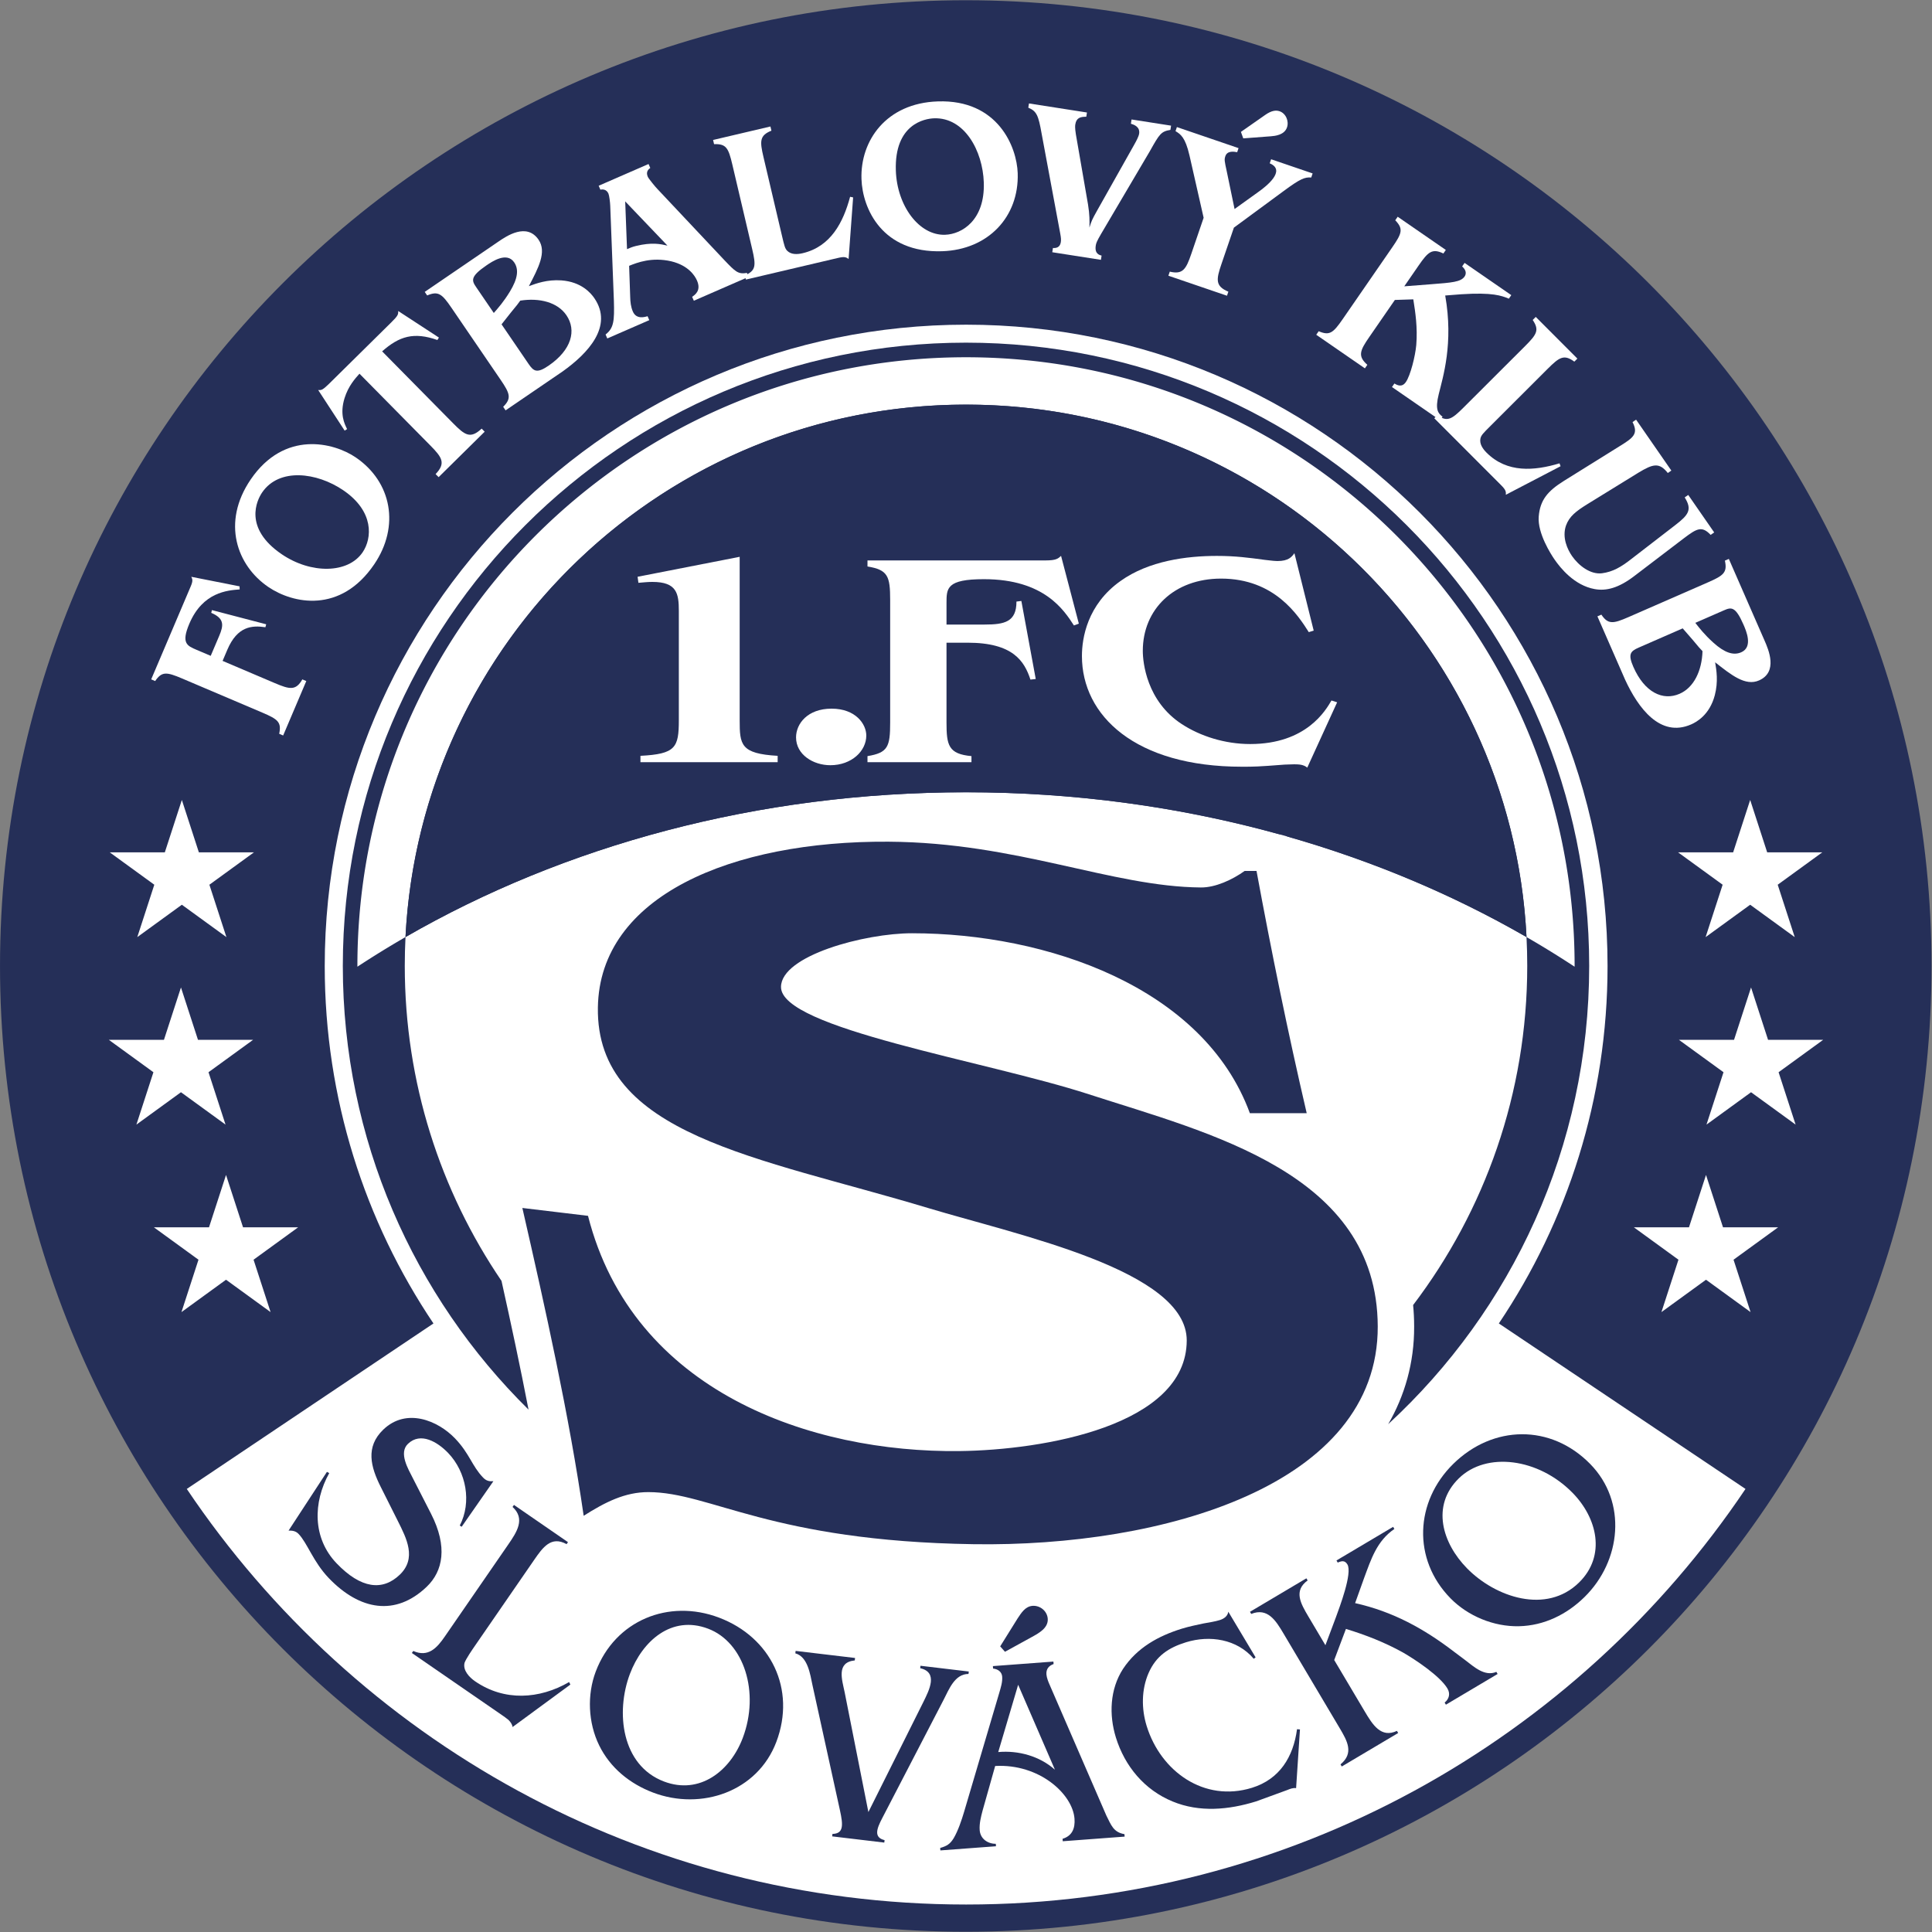 <svg xmlns="http://www.w3.org/2000/svg" viewBox="151.48 18.15 756.46 756.46"><rect x="151.48" y="18.15" width="756.46" height="756.46" fill="#808080" stroke="none"/><defs><clipPath id="a" clipPathUnits="userSpaceOnUse"><path d="M-113.612 297.284h800v-600h-800Z"/></clipPath><clipPath id="b" clipPathUnits="userSpaceOnUse"><path d="M-553.752 402.254h800v-600h-800Z"/></clipPath><clipPath id="c" clipPathUnits="userSpaceOnUse"><path d="M-191.547 197.802h800v-600h-800Z"/></clipPath><clipPath id="d" clipPathUnits="userSpaceOnUse"><path d="M-220.097 175.8h800v-600h-800Z"/></clipPath><clipPath id="e" clipPathUnits="userSpaceOnUse"><path d="M-246.668 137.908h800v-600h-800Z"/></clipPath><clipPath id="f" clipPathUnits="userSpaceOnUse"><path d="M-260.896 108.856h800v-600h-800Z"/></clipPath><clipPath id="g" clipPathUnits="userSpaceOnUse"><path d="M-297.739 86.779h800v-600h-800Z"/></clipPath><clipPath id="h" clipPathUnits="userSpaceOnUse"><path d="M-362.806 89.663h800v-600h-800Z"/></clipPath><clipPath id="i" clipPathUnits="userSpaceOnUse"><path d="M-391.136 82.555h800v-600h-800Z"/></clipPath><clipPath id="j" clipPathUnits="userSpaceOnUse"><path d="M-446.744 55.985h800v-600h-800Z"/></clipPath><clipPath id="k" clipPathUnits="userSpaceOnUse"><path d="M-485.2 47.324h800v-600h-800Z"/></clipPath><clipPath id="l" clipPathUnits="userSpaceOnUse"><path d="M-536.505 137.02h800v-600h-800Z"/></clipPath><clipPath id="m" clipPathUnits="userSpaceOnUse"><path d="M-555.806 158.907h800v-600h-800Z"/></clipPath><clipPath id="n" clipPathUnits="userSpaceOnUse"><path d="M-594.057 136.846h800v-600h-800Z"/></clipPath><clipPath id="o" clipPathUnits="userSpaceOnUse"><path d="M-611.45 196.517h800v-600h-800Z"/></clipPath><clipPath id="p" clipPathUnits="userSpaceOnUse"><path d="M-249.185 461.952h800v-600h-800Z"/></clipPath><clipPath id="q" clipPathUnits="userSpaceOnUse"><path d="M-264.124 520.77h800v-600h-800Z"/></clipPath><clipPath id="r" clipPathUnits="userSpaceOnUse"><path d="M-308.613 536.771h800v-600h-800Z"/></clipPath><clipPath id="s" clipPathUnits="userSpaceOnUse"><path d="M-384.852 513.233h800v-600h-800Z"/></clipPath><clipPath id="t" clipPathUnits="userSpaceOnUse"><path d="M-412.425 488.892h800v-600h-800Z"/></clipPath><clipPath id="u" clipPathUnits="userSpaceOnUse"><path d="M-494.219 538.715h800v-600h-800Z"/></clipPath><clipPath id="v" clipPathUnits="userSpaceOnUse"><path d="M-490.525 493.313h800v-600h-800Z"/></clipPath><clipPath id="w" clipPathUnits="userSpaceOnUse"><path d="M-577.299 478.334h800v-600h-800Z"/></clipPath><clipPath id="x" clipPathUnits="userSpaceOnUse"><path d="M-397.284 114.236h800v-600h-800Z"/></clipPath><clipPath id="y" clipPathUnits="userSpaceOnUse"><path d="M-397.286 132.434h800v-600h-800Z"/></clipPath><clipPath id="z" clipPathUnits="userSpaceOnUse"><path d="M-397.286 132.434h800v-600h-800Z"/></clipPath><clipPath id="A" clipPathUnits="userSpaceOnUse"><path d="M-330.821 225.085h800v-600h-800Z"/></clipPath><clipPath id="B" clipPathUnits="userSpaceOnUse"><path d="M-357.45 238.323h800v-600h-800Z"/></clipPath><clipPath id="C" clipPathUnits="userSpaceOnUse"><path d="M-416.207 213.182h800v-600h-800Z"/></clipPath><clipPath id="D" clipPathUnits="userSpaceOnUse"><path d="M-497.499 239.033h800v-600h-800Z"/></clipPath><clipPath id="E" clipPathUnits="userSpaceOnUse"><path d="M-433.356 334.953h800v-600h-800Z"/></clipPath><clipPath id="F" clipPathUnits="userSpaceOnUse"><path d="M-179.983 358.644h800v-600h-800Z"/></clipPath><clipPath id="G" clipPathUnits="userSpaceOnUse"><path d="M-167.012 248.525h800v-600h-800Z"/></clipPath><clipPath id="H" clipPathUnits="userSpaceOnUse"><path d="M-166.752 303.584h800v-600h-800Z"/></clipPath><clipPath id="I" clipPathUnits="userSpaceOnUse"><path d="M-614.589 358.644h800v-600h-800Z"/></clipPath><clipPath id="J" clipPathUnits="userSpaceOnUse"><path d="M-627.56 248.525h800v-600h-800Z"/></clipPath><clipPath id="K" clipPathUnits="userSpaceOnUse"><path d="M-627.817 303.584h800v-600h-800Z"/></clipPath></defs><path d="M0 0c0-156.667 127.005-283.675 283.673-283.675S567.347-156.667 567.347 0c0 156.669-127.006 283.671-283.674 283.671S0 156.669 0 0" clip-path="url(#a)" style="fill:#252f58;fill-opacity:1;fill-rule:nonzero;stroke:none" transform="matrix(1.333 0 0 -1.333 151.483 396.378)"/><path d="M0 0c20.165 29.996 31.934 66.109 31.934 104.97 0 104.051-84.349 188.4-188.4 188.4-104.052 0-188.402-84.349-188.402-188.4 0-38.861 11.769-74.974 31.934-104.97l-72.455-48.608c49.488-73.621 133.546-122.068 228.923-122.068 95.375 0 179.432 48.447 228.92 122.068z" clip-path="url(#b)" style="fill:#fff;fill-opacity:1;fill-rule:nonzero;stroke:none" transform="matrix(1.333 0 0 -1.333 738.336 536.339)"/><path d="M0 0c-3.941.576-8.227.339-11.193-6.633l-1.383-3.256 15.342-6.526c4.359-1.852 6.168-2.277 8.082 1.094l1.162-.494-6.796-15.983-1.162.496c.696 3.409-.319 4.252-4.969 6.229l-23.536 10.01c-4.591 1.952-5.961 2.121-7.934-.745l-1.162.494L-21.91 12.06c.692 1.627.468 2.066.143 2.753l14.179-2.805.027-.904c-3.548-.274-10.819-.752-14.773-10.049-2.447-5.755-.704-6.496 2.145-7.706l4.126-1.754 2.496 5.869c1.31 3.081 1.553 5.104-2.342 6.761l.205.804L.23.861Z" clip-path="url(#c)" style="fill:#fff;fill-opacity:1;fill-rule:nonzero;stroke:none" transform="matrix(1.333 0 0 -1.333 255.397 263.736)"/><path d="M0 0c2.806 4.126 3.439 12.02-5.7 18.234-7.729 5.256-18.82 6.687-23.827-.675-1.527-2.245-5.56-10.422 5.772-18.13C-15.192-6.393-4.296-6.317 0 0m3.401-3.535c-9.907-14.569-23.892-11.55-31.098-6.651-9.243 6.287-13.786 18.921-5.193 31.559 9.907 14.569 24.429 10.88 30.851 6.512 10.602-7.208 13.038-20.243 5.44-31.42" clip-path="url(#d)" style="fill:#fff;fill-opacity:1;fill-rule:nonzero;stroke:none" transform="matrix(1.333 0 0 -1.333 293.462 234.401)"/><path d="M0 0c3.461-3.505 5.061-4.679 8.386-1.573l.886-.901-13.528-13.352-.888.899c3.057 3.195 1.908 4.9-1.509 8.362l-20.85 21.127c-1.26-1.422-3.239-3.552-4.379-7.163-1.46-4.724-.049-7.501.744-9.113l-.718-.444-7.781 11.931c.491-.049.848-.049 1.297.214.448.265 1.032.754 1.885 1.596l18.296 18.057c1.977 1.951 2.07 2.307 2.032 3.335l11.961-7.806-.451-.711c-6.905 2.413-11.157 1.146-16.233-3.332z" clip-path="url(#e)" style="fill:#fff;fill-opacity:1;fill-rule:nonzero;stroke:none" transform="matrix(1.333 0 0 -1.333 328.891 183.878)"/><path d="m0 0 7.94-11.635c1.496-2.19 2.466-2.829 5.858-.515 6.781 4.631 8.278 10.392 5.252 14.827-2.6 3.81-7.888 5.171-13.554 4.286-.691-1.006-.916-1.236-2.749-3.483Zm-2.279 3.338C-.946 4.86.611 6.611 2.453 9.627c2.306 3.791 2.68 6.493 1.255 8.582-2.172 3.182-6.502.225-8.12-.877-4.904-3.348-4.347-4.499-3.03-6.428zm3.465-28.607-.712 1.045c2.514 2.481 2.008 3.893-.77 7.962l-14.42 21.129c-2.778 4.069-3.875 5.004-7.136 3.618l-.712 1.044 21.65 14.779c2.348 1.602 8.295 5.659 11.786.548 2.457-3.6-.067-8.305-2.848-13.643 2.2.81 5.375 1.985 9.548 1.697 5.873-.426 8.66-3.724 9.693-5.239 5.625-8.241-1.926-16.225-9.28-21.474z" clip-path="url(#f)" style="fill:#fff;fill-opacity:1;fill-rule:nonzero;stroke:none" transform="matrix(1.333 0 0 -1.333 347.86 145.142)"/><path d="M0 0c.869.377 1.564.679 2.624.935 4.671 1.139 7.186.583 9.254.107L-.535 14.03Zm19.625-15.151-.504 1.159c.908.603 2.699 1.867 1.437 4.762-.604 1.388-2.481 4.43-7.564 5.659C7.321-2.252 2.96-3.947.619-4.898l.313-9.098c.034-1.5.184-2.951.789-4.34.984-2.26 3.278-1.673 4.313-1.359l.504-1.159-12.332-5.375-.505 1.158c2.418 1.882 2.613 3.965 2.444 9.886l-1.074 27.92c-.032 1.019-.294 3.04-.52 3.561-.101.231-.682 1.564-2.371 1.172l-.505 1.158 14.65 6.385.505-1.157c-.413-.32-1.413-1.028-.731-2.594.252-.577 2.299-3.062 2.784-3.541L28.518-3.146c3.296-3.454 4.073-4.286 6.699-3.832l.506-1.155z" clip-path="url(#g)" style="fill:#fff;fill-opacity:1;fill-rule:nonzero;stroke:none" transform="matrix(1.333 0 0 -1.333 396.985 115.705)"/><path d="M0 0c-.318.247-.622.436-1.095.52-.473.083-1.103.001-2.149-.244L-30.172-6.05l-.289 1.23c3.236 1.409 3.288 2.848 2.148 7.704l-5.849 24.902c-1.14 4.856-1.813 6.061-5.353 5.943l-.288 1.229 16.845 3.958.29-1.23c-3.499-1.406-3.431-3.077-2.333-7.749l5.416-23.055c.707-3.013.895-3.813 1.574-4.495 1.178-1.152 2.972-1.054 4.509-.694 8.3 1.951 11.94 9.097 13.946 16.574l.887-.182z" clip-path="url(#h)" style="fill:#fff;fill-opacity:1;fill-rule:nonzero;stroke:none" transform="matrix(1.333 0 0 -1.333 483.742 119.55)"/><path d="M0 0c4.987.164 11.74 4.303 11.376 15.351-.308 9.342-5.685 19.153-14.586 18.859-2.715-.087-11.701-1.649-11.25-15.347C-14.12 8.509-7.639-.252 0 0m-.853-4.833C-18.467-5.412-24.269 7.67-24.554 16.382c-.367 11.173 7.167 22.292 22.445 22.793 17.613.579 23.19-13.331 23.445-21.096C21.757 5.264 12.657-4.388-.853-4.833" clip-path="url(#i)" style="fill:#fff;fill-opacity:1;fill-rule:nonzero;stroke:none" transform="matrix(1.333 0 0 -1.333 521.515 110.073)"/><path d="M0 0c.53.939 1.253 2.297 1.38 3.107.323 2.06-1.564 2.674-2.417 2.935l.194 1.25 11.606-1.816-.197-1.247c-2.754-.464-3.185-1.166-6.018-6.218L-9.804-26.337c-1.307-2.225-1.457-2.777-1.554-3.4-.371-2.371.973-2.773 1.711-2.953l-.195-1.249-14.29 2.233.196 1.25c.821-.065 2.054.062 2.309 1.684.116.75.068 1.268-.171 2.584l-5.458 29.295c-.948 5.391-1.458 6.622-3.917 7.646l.194 1.248 17.034-2.662-.196-1.248c-1.66.004-2.917-.249-3.225-2.245-.051-.312-.15-.935.174-2.968l3.561-20.563c.488-3.018.463-4.803.412-6.777.625 1.95.653 2.135 2.336 5.132z" clip-path="url(#j)" style="fill:#fff;fill-opacity:1;fill-rule:nonzero;stroke:none" transform="matrix(1.333 0 0 -1.333 595.659 74.647)"/><path d="M0 0c1.747 1.204 3.027 1.435 4.162 1.046C6.015.414 6.978-1.853 6.346-3.703c-.778-2.272-3.597-2.51-4.696-2.603l-8.152-.617-.685 1.903zm-12.91-43.846c-1.529-4.481-1.885-6.495 2.038-8.104l-.408-1.195-17.212 5.881.408 1.195c3.826-.909 4.778.704 6.329 5.245l3.614 10.581-4.155 18.305c-1.24 5.36-2.611 6.231-4.102 7.14l.406 1.195 18.109-6.186-.406-1.195c-.88.167-2.892.521-3.466-1.154-.345-1.015-.268-1.374.407-4.476l2.294-11.061 6.989 5.02c2.29 1.622 8.294 6.309 3.337 8.405l.41 1.195 12.193-4.166-.41-1.195c-1.897.114-3.099-.276-8.099-3.974L-9.252-33.146Z" clip-path="url(#k)" style="fill:#fff;fill-opacity:1;fill-rule:nonzero;stroke:none" transform="matrix(1.333 0 0 -1.333 646.934 63.099)"/><path d="m0 0-14.137 9.755.718 1.038c.868-.519 2.223-1.224 3.37.438 1.328 1.923 2.75 7.541 3.048 10.865.416 5.159-.266 9.62-.872 13.414l-5.414-.176-7.533-10.916c-2.69-3.897-3.471-5.583-.551-8.134l-.717-1.041-14.294 9.866.718 1.038c3.2-1.365 4.231-.541 7.1 3.619l14.527 21.049c2.87 4.157 3.272 5.412.863 7.92l.717 1.041L1.681 50.02l-.716-1.04c-3.287 1.575-4.497.491-7.258-3.512l-4.231-6.131 7.697.596c6.403.49 8.91.679 10.023 2.29.285.416.848 1.563-.722 2.955l.716 1.038 13.722-9.469-.718-1.039c-2.157.875-4.753 1.898-13.993 1.293L1.5 36.638C3.99 22.566.815 12.633-.401 7.645-1.525 3.124-.598 2.023.718 1.039Z" clip-path="url(#l)" style="fill:#fff;fill-opacity:1;fill-rule:nonzero;stroke:none" transform="matrix(1.333 0 0 -1.333 715.34 182.693)"/><path d="M0 0c.044.403.044.76-.134 1.206-.178.447-.58.94-1.339 1.7l-19.544 19.573.894.892c2.9-2.011 4.151-1.297 7.681 2.229L5.659 43.672c3.529 3.526 4.199 4.729 2.237 7.679l.894.894L21.017 40l-.894-.894c-3.034 2.236-4.42 1.297-7.816-2.092L-4.451 20.28c-2.191-2.187-2.772-2.768-2.995-3.705-.36-1.608.668-3.082 1.783-4.2C.361 6.342 8.354 7.007 15.771 9.234l.31-.85z" clip-path="url(#m)" style="fill:#fff;fill-opacity:1;fill-rule:nonzero;stroke:none" transform="matrix(1.333 0 0 -1.333 741.074 211.876)"/><path d="m0 0 10.357-14.955-1.039-.719c-2.509 3.18-4.322 2.692-8.604.111l-15.078-9.293c-3.277-2.038-5.231-3.544-6.215-6.226-1.235-3.543.439-7.071 1.772-8.992 1.944-2.804 5.406-5.476 8.798-5.048 3.163.424 5.592 1.801 8.721 4.274l12.721 9.811c3.958 3.048 5.139 4.559 2.849 8.199l1.039.719 7.626-11.01-1.039-.719c-2.59 2.741-4.064 1.874-7.849-.981L-.376-45.826c-4.806-3.714-8.453-4.549-11.793-3.943-5.977 1.086-10.045 6.182-11.77 8.674-1.044 1.508-5.045 7.726-4.659 12.604.387 4.879 2.635 7.512 7.348 10.469L-4.717-7.723C-.73-5.269.702-4.121-1.041-.719z" clip-path="url(#n)" style="fill:#fff;fill-opacity:1;fill-rule:nonzero;stroke:none" transform="matrix(1.333 0 0 -1.333 792.075 182.46)"/><path d="M0 0c1.246-1.591 2.677-3.447 5.298-5.815 3.298-2.972 5.884-3.84 8.196-2.828 3.534 1.544 1.433 6.348.647 8.142-2.376 5.439-3.611 5.105-5.75 4.17zm-3.705-1.62-12.906-5.641c-2.43-1.062-3.237-1.898-1.593-5.659 3.289-7.523 8.675-10.065 13.595-7.913 4.22 1.847 6.542 6.791 6.723 12.522-.859.865-1.045 1.13-2.91 3.346zm-25.049 3.527 1.159.505c1.969-2.93 3.452-2.695 7.966-.723l23.44 10.247c4.51 1.976 5.635 2.879 4.879 6.34l1.156.507L20.349-5.234c1.138-2.604 4.02-9.201-1.65-11.682-3.994-1.747-8.149 1.609-12.877 5.331.389-2.312.952-5.65-.105-9.697-1.509-5.692-5.267-7.817-6.945-8.551-9.142-3.997-15.586 4.906-19.378 13.104z" clip-path="url(#o)" style="fill:#fff;fill-opacity:1;fill-rule:nonzero;stroke:none" transform="matrix(1.333 0 0 -1.333 815.267 262.022)"/><path d="m0 0-.562.353c3.554 6.85 1.926 15.746-3.407 21.309-3.111 3.247-8.101 6.249-11.81 2.693-2.783-2.666.071-7.38 1.432-10.08l5.342-10.45c4.961-9.702 3.503-16.883-1.252-21.438-9.159-8.776-19.682-6.963-28.793 2.545-4.555 4.753-6.256 10.241-8.866 12.965-.834.869-1.853 1.004-2.933.97l11.27 17.25.675-.356c-4.782-8.585-4.95-19.086 2.161-26.505 7.166-7.48 13.511-8.182 18.555-3.349 5.043 4.832 1.988 10.69-.572 15.797l-5.012 9.989c-2.942 5.854-4.577 11.738.756 16.849 6.782 6.5 16.014 2.668 21.069-2.606 4.278-4.464 4.939-8.057 8.217-11.475.944-.986 1.792-1.175 3.043-1.088z" clip-path="url(#p)" style="fill:#252f58;fill-opacity:1;fill-rule:nonzero;stroke:none" transform="matrix(1.333 0 0 -1.333 332.247 615.936)"/><path d="M0 0c-.098.848-.623 1.5-1.192 2.089-.617.52-1.344 1.023-2.005 1.479L-29.572 21.75l.41.595c4.402-1.96 6.986.938 9.219 4.178l18.685 27.101C1.249 57.261 3.825 61.14.004 64.652l.41.594L16.279 54.31l-.409-.595c-4.505 2.519-6.987-.937-9.538-4.642L-11.031 23.89c-.821-1.192-2.599-3.769-3.063-5.009-.569-2.241 1.425-4.297 3.078-5.436 8.594-5.924 18.87-5.307 27.636-.231l.367-.74z" clip-path="url(#q)" style="fill:#252f58;fill-opacity:1;fill-rule:nonzero;stroke:none" transform="matrix(1.333 0 0 -1.333 352.165 694.36)"/><path d="M0 0c10.513-3.972 19.459 3.117 23.122 12.808 5.052 13.367.402 28.086-10.187 32.088-10.74 4.061-19.303-3.605-22.964-13.292C-14.259 20.412-12.543 4.744 0 0m-19.068 10.643c-3.244 6.632-3.579 14.828-.995 21.664 5.677 15.019 21.406 21.434 36.201 15.84 15.246-5.761 22.695-21.024 16.847-36.495C27.45-2.993 10.915-8.589-3.205-3.251c-6.834 2.585-12.621 7.26-15.863 13.894" clip-path="url(#r)" style="fill:#252f58;fill-opacity:1;fill-rule:nonzero;stroke:none" transform="matrix(1.333 0 0 -1.333 411.484 715.695)"/><path d="M0 0c1.604 3.285 4.332 8.541-1.023 9.745l.085.716 14.19-1.689-.085-.715C9.125 8.053 7.458 3.56 5.882.512L-12.167-34.29c-1.674-3.196-2.537-5.681.685-6.469l-.085-.718-15.308 1.824.085.717c3.327.087 3.142 2.616 2.201 6.933l-8.074 36.779c-.676 3.155-1.354 8.329-5.035 9.335l.086.716 17.46-2.078-.085-.719c-5.485-.559-3.741-5.619-2.973-9.349l6.97-35.191z" clip-path="url(#s)" style="fill:#252f58;fill-opacity:1;fill-rule:nonzero;stroke:none" transform="matrix(1.333 0 0 -1.333 513.136 684.311)"/><path d="M0 0c1.087 1.611 2.232 3.549 4.394 3.711 2.241.167 4.302-1.529 4.469-3.771.203-2.722-2.582-4.22-4.592-5.337l-7.966-4.379-1.408 1.584zm.171-19.471-5.848-19.763c5.919.526 12.167-1.181 16.655-5.195zm-10.44-36.935c-.502-1.89-.999-3.86-.856-5.782.192-2.56 2.396-4.008 4.729-3.994l.052-.72-16.333-1.223-.054.722c1.892.544 2.897 1.101 3.972 2.875 1.286 2.188 2.339 5.326 3.046 7.713L-5.37-21.817c.447 1.561.974 3.13.851 4.732-.104 1.44-1.293 2.238-2.672 2.376l-.053.721 17.774 1.332.055-.724c-1.413-.507-2.227-1.454-2.106-3.055.072-.961.566-2.211.953-3.069l16.642-38.368c1.416-2.794 2.059-4.919 5.322-5.48l.053-.719-18.176-1.363-.054.722c2.837.856 3.716 3.095 3.505 5.899-.545 7.285-10.392 16.211-23.302 15.485z" clip-path="url(#t)" style="fill:#252f58;fill-opacity:1;fill-rule:nonzero;stroke:none" transform="matrix(1.333 0 0 -1.333 549.9 651.855)"/><path d="M0 0c-.884.147-1.779-.214-2.601-.552l-9.135-3.335c-8.053-2.493-16.627-3.301-24.532-.032C-44.547-.52-50.315 6.437-52.931 14.873c-2.063 6.671-1.776 14.157 2.085 20.144 4.121 6.232 10.364 9.679 17.265 11.819 2.227.686 4.366 1.099 6.255 1.515 1.913.339 3.593.608 4.896 1.013 1.228.378 2.336 1.143 2.518 2.459l8.016-13.403-.542-.418c-4.907 5.794-12.926 7.005-19.906 4.846-5.062-1.57-8.77-3.978-10.986-9.035-2.11-4.856-2.131-10.493-.564-15.553C-39.76 4.917-27.007-4.244-12.971.102-4.842 2.619-.817 9.161.272 17.312l.862-.069z" clip-path="url(#u)" style="fill:#252f58;fill-opacity:1;fill-rule:nonzero;stroke:none" transform="matrix(1.333 0 0 -1.333 658.958 718.286)"/><path d="M0 0c-2.254 3.8-4.661 7.693-9.488 5.761l-.37.621 16.57 9.837.371-.622c-4.174-3.036-2.071-6.738.225-10.605l4.998-8.423 3.109 8.291c1.022 2.844 4.869 12.876 3.353 15.432-.738 1.242-1.66 1.066-2.848.55l-.368.622 16.639 9.876.37-.621c-5.181-3.542-6.848-8.917-8.897-14.43l-2.637-7.353C32.113 6.458 41.26 1.431 50.179-5.414l3.195-2.398c2.553-1.941 5.721-4.916 9.143-3.443l.368-.623-15.189-9.016-.369.622c1.324 1.068 1.719 2.608.819 4.126-2.173 3.662-9.434 8.5-13.116 10.61-5.287 2.932-10.881 5.12-16.698 6.896l-3.443-9.14 8.935-15.051c2.336-3.937 4.822-7.968 9.487-5.76l.368-.623-16.571-9.834-.369.621c4.009 3.313 1.989 6.876-.223 10.603z" clip-path="url(#v)" style="fill:#252f58;fill-opacity:1;fill-rule:nonzero;stroke:none" transform="matrix(1.333 0 0 -1.333 654.034 657.751)"/><path d="M0 0c8.023 7.875 5.345 18.972-1.911 26.364-10.011 10.198-25.321 12.157-33.4 4.228-8.194-8.042-4.835-19.029 2.419-26.422C-24.51-4.366-9.568-9.39 0 0m-17.661-12.835c-7.385-.158-14.961 2.981-20.079 8.193-11.248 11.46-10.465 28.431.824 39.509 11.631 11.415 28.608 11.766 40.194-.036C14.244 23.656 12.379 6.303 1.607-4.271c-5.214-5.119-11.889-8.406-19.268-8.564" clip-path="url(#w)" style="fill:#252f58;fill-opacity:1;fill-rule:nonzero;stroke:none" transform="matrix(1.333 0 0 -1.333 769.732 637.779)"/><path d="M0 0c-101.095 0-183.049-81.952-183.049-183.05 0-51.016 20.88-97.151 54.549-130.345-2.426 12.563-5.146 25.277-7.935 37.8-17.932 26.386-28.415 58.241-28.415 92.547q0 4.256.214 8.458c46.438 26.776 103.261 42.528 164.638 42.528 32.219 0 63.185-4.348 92.055-12.347h2.178l.118-.646c25.254-7.196 48.877-17.189 70.286-29.535q.214-4.202.214-8.458c0-37.441-12.489-71.959-33.52-99.634.19-2.013.298-4.065.3-6.16v-.231c.038-10.543-2.773-20.258-7.626-28.603 36.297 33.45 59.042 81.38 59.044 134.626C183.047-81.952 101.094 0 0 0" clip-path="url(#x)" style="fill:#252f58;fill-opacity:1;fill-rule:nonzero;stroke:none" transform="matrix(1.333 0 0 -1.333 529.712 152.314)"/><path d="M0 0c88.205 0 160.235-69.277 164.637-156.392a286 286 0 0 0 14.122-8.707c0 .084.006.166.006.247 0 49.375-20.004 94.054-52.36 126.411C94.049-6.088 49.37 13.916-.002 13.916S-94.05-6.088-126.408-38.441c-32.355-32.357-52.36-77.036-52.36-126.411q.001-.121.003-.247a287 287 0 0 0 14.127 8.707C-160.236-69.277-88.208 0 0 0" clip-path="url(#y)" style="fill:#fff;fill-opacity:1;fill-rule:nonzero;stroke:none" transform="matrix(1.333 0 0 -1.333 529.714 176.579)"/><path d="M0 0c-88.208 0-160.236-69.277-164.638-156.392C-118.2-129.616-61.376-113.864 0-113.864c61.373 0 118.198-15.752 164.637-42.528C160.235-69.277 88.205 0 0 0" clip-path="url(#z)" style="fill:#252f58;fill-opacity:1;fill-rule:nonzero;stroke:none" transform="matrix(1.333 0 0 -1.333 529.714 176.579)"/><path d="M0 0c0-7.198.24-9.862 11.155-10.483v-1.867h-40.3v1.867C-18.83-9.951-17.871-8.086-17.871 0v32.07c0 5.153-.6 8.529-7.797 8.529-1.558 0-2.758-.178-4.077-.265l-.24 1.776L0 47.973Z" clip-path="url(#A)" style="fill:#fff;fill-opacity:1;fill-rule:nonzero;stroke:none" transform="matrix(1.333 0 0 -1.333 441.095 300.113)"/><path d="M0 0c-5.038 0-10.076 3.109-10.076 8.175 0 3.995 3.36 8.438 10.436 8.438s10.196-4.53 10.196-7.905C10.556 4.175 6.236 0 0 0" clip-path="url(#B)" style="fill:#fff;fill-opacity:1;fill-rule:nonzero;stroke:none" transform="matrix(1.333 0 0 -1.333 476.6 317.764)"/><path d="M0 0c-1.776 5.419-5.111 10.839-18.437 10.839h-6.218v-23.454c0-6.662.555-9.239 7.331-9.861v-1.777h-30.541v1.777c5.996.978 6.662 2.754 6.662 9.861v35.982c0 7.018-.666 8.881-6.662 9.86v1.778H4.442c3.11 0 3.665.53 4.551 1.331l5.22-19.9-1.442-.534c-2.888 4.443-8.662 13.595-26.433 13.595-10.993 0-10.993-2.666-10.993-7.02v-6.308h11.217c5.886 0 9.33.801 9.33 6.751l1.441.178L1.555.178z" clip-path="url(#C)" style="fill:#fff;fill-opacity:1;fill-rule:nonzero;stroke:none" transform="matrix(1.333 0 0 -1.333 554.943 284.242)"/><path d="M0 0c-.443.356-.777.532-1.333.71-.554.178-1.221.267-2.554.267-.887 0-2.11-.089-2.775-.089-7.998-.621-8.997-.621-12.55-.621-31.318 0-46.977 15.014-46.977 32.515 0 5.241 1.556 15.103 11.33 22.034 8.329 5.95 19.432 7.372 28.317 7.372 5.441 0 9.44-.534 13.994-1.153.332 0 2.554-.356 3.776-.356 3.331 0 4.217 1.242 4.997 2.308l5.664-22.744L.443 39.8c-3.109 4.885-9.993 15.724-25.762 15.724-13.773 0-22.99-8.972-22.99-21.231 0-3.376 1.112-14.748 11.441-21.5 5.44-3.552 12.658-5.864 20.101-5.864 16.545 0 22.208 9.95 23.875 12.793l1.665-.533z" clip-path="url(#D)" style="fill:#fff;fill-opacity:1;fill-rule:nonzero;stroke:none" transform="matrix(1.333 0 0 -1.333 663.332 318.71)"/><path d="M0 0c-30.359 9.858-90.497 19.313-90.422 31.528.055 9.227 24.625 15.773 38.489 15.767 39.433-.007 85.632-15.767 99.232-52.86h16.695C58.467 18.158 53.627 41.881 49.25 65.604h-3.477c-3.655-2.612-8.597-4.893-12.849-4.86-26.253.205-53.935 13.22-91.814 13.447-46.037.276-84.812-15.946-85.321-48.688-.589-37.584 47.149-43.904 96.915-58.892 26.968-8.122 76.113-18.354 76.049-38.95-.084-25.005-42.03-32.179-66.775-32.463-43.529-.497-95.911 17.319-109.089 69.096l-19.283 2.31c6.728-29.364 13.759-61.047 18.009-90.417 6.336 4.021 12.152 6.967 19.01 6.956 18.3-.029 35.872-14.399 95.525-15.301 55.463-.839 118.882 17.179 118.708 63.989C84.689-23.095 35.247-11.445 0 0" clip-path="url(#E)" style="fill:#252f58;fill-opacity:1;fill-rule:nonzero;stroke:none" transform="matrix(1.333 0 0 -1.333 577.809 446.604)"/><path d="m0 0 5-15.387h16.178L8.089-24.898l5-15.389L0-30.777l-13.09-9.51 5.001 15.389-13.091 9.511H-5Z" clip-path="url(#F)" style="fill:#fff;fill-opacity:1;fill-rule:nonzero;stroke:none" transform="matrix(1.333 0 0 -1.333 239.977 478.191)"/><path d="m0 0 4.999-15.388h16.178L8.089-24.899l5-15.388L0-30.777l-13.09-9.51 5 15.388-13.09 9.511H-5Z" clip-path="url(#G)" style="fill:#fff;fill-opacity:1;fill-rule:nonzero;stroke:none" transform="matrix(1.333 0 0 -1.333 222.682 331.367)"/><path d="m0 0 5-15.391h16.179L8.09-24.9l5-15.387L0-30.777l-13.089-9.51 5 15.387-13.09 9.509h16.18z" clip-path="url(#H)" style="fill:#fff;fill-opacity:1;fill-rule:nonzero;stroke:none" transform="matrix(1.333 0 0 -1.333 222.336 404.779)"/><path d="m0 0-5.002-15.387h-16.179l13.089-9.511-5-15.389L0-30.777l13.089-9.51-5.002 15.389 13.09 9.511H4.998Z" clip-path="url(#I)" style="fill:#fff;fill-opacity:1;fill-rule:nonzero;stroke:none" transform="matrix(1.333 0 0 -1.333 819.452 478.191)"/><path d="m0 0-5.002-15.388h-16.179l13.092-9.511-5.002-15.388L0-30.777l13.089-9.51L8.09-24.899l13.089 9.511H4.998Z" clip-path="url(#J)" style="fill:#fff;fill-opacity:1;fill-rule:nonzero;stroke:none" transform="matrix(1.333 0 0 -1.333 836.746 331.367)"/><path d="m0 0-5-15.391h-16.179l13.09-9.509-5.002-15.387L0-30.777l13.089-9.51-5 15.387 13.088 9.509H4.998Z" clip-path="url(#K)" style="fill:#fff;fill-opacity:1;fill-rule:nonzero;stroke:none" transform="matrix(1.333 0 0 -1.333 837.09 404.779)"/></svg>